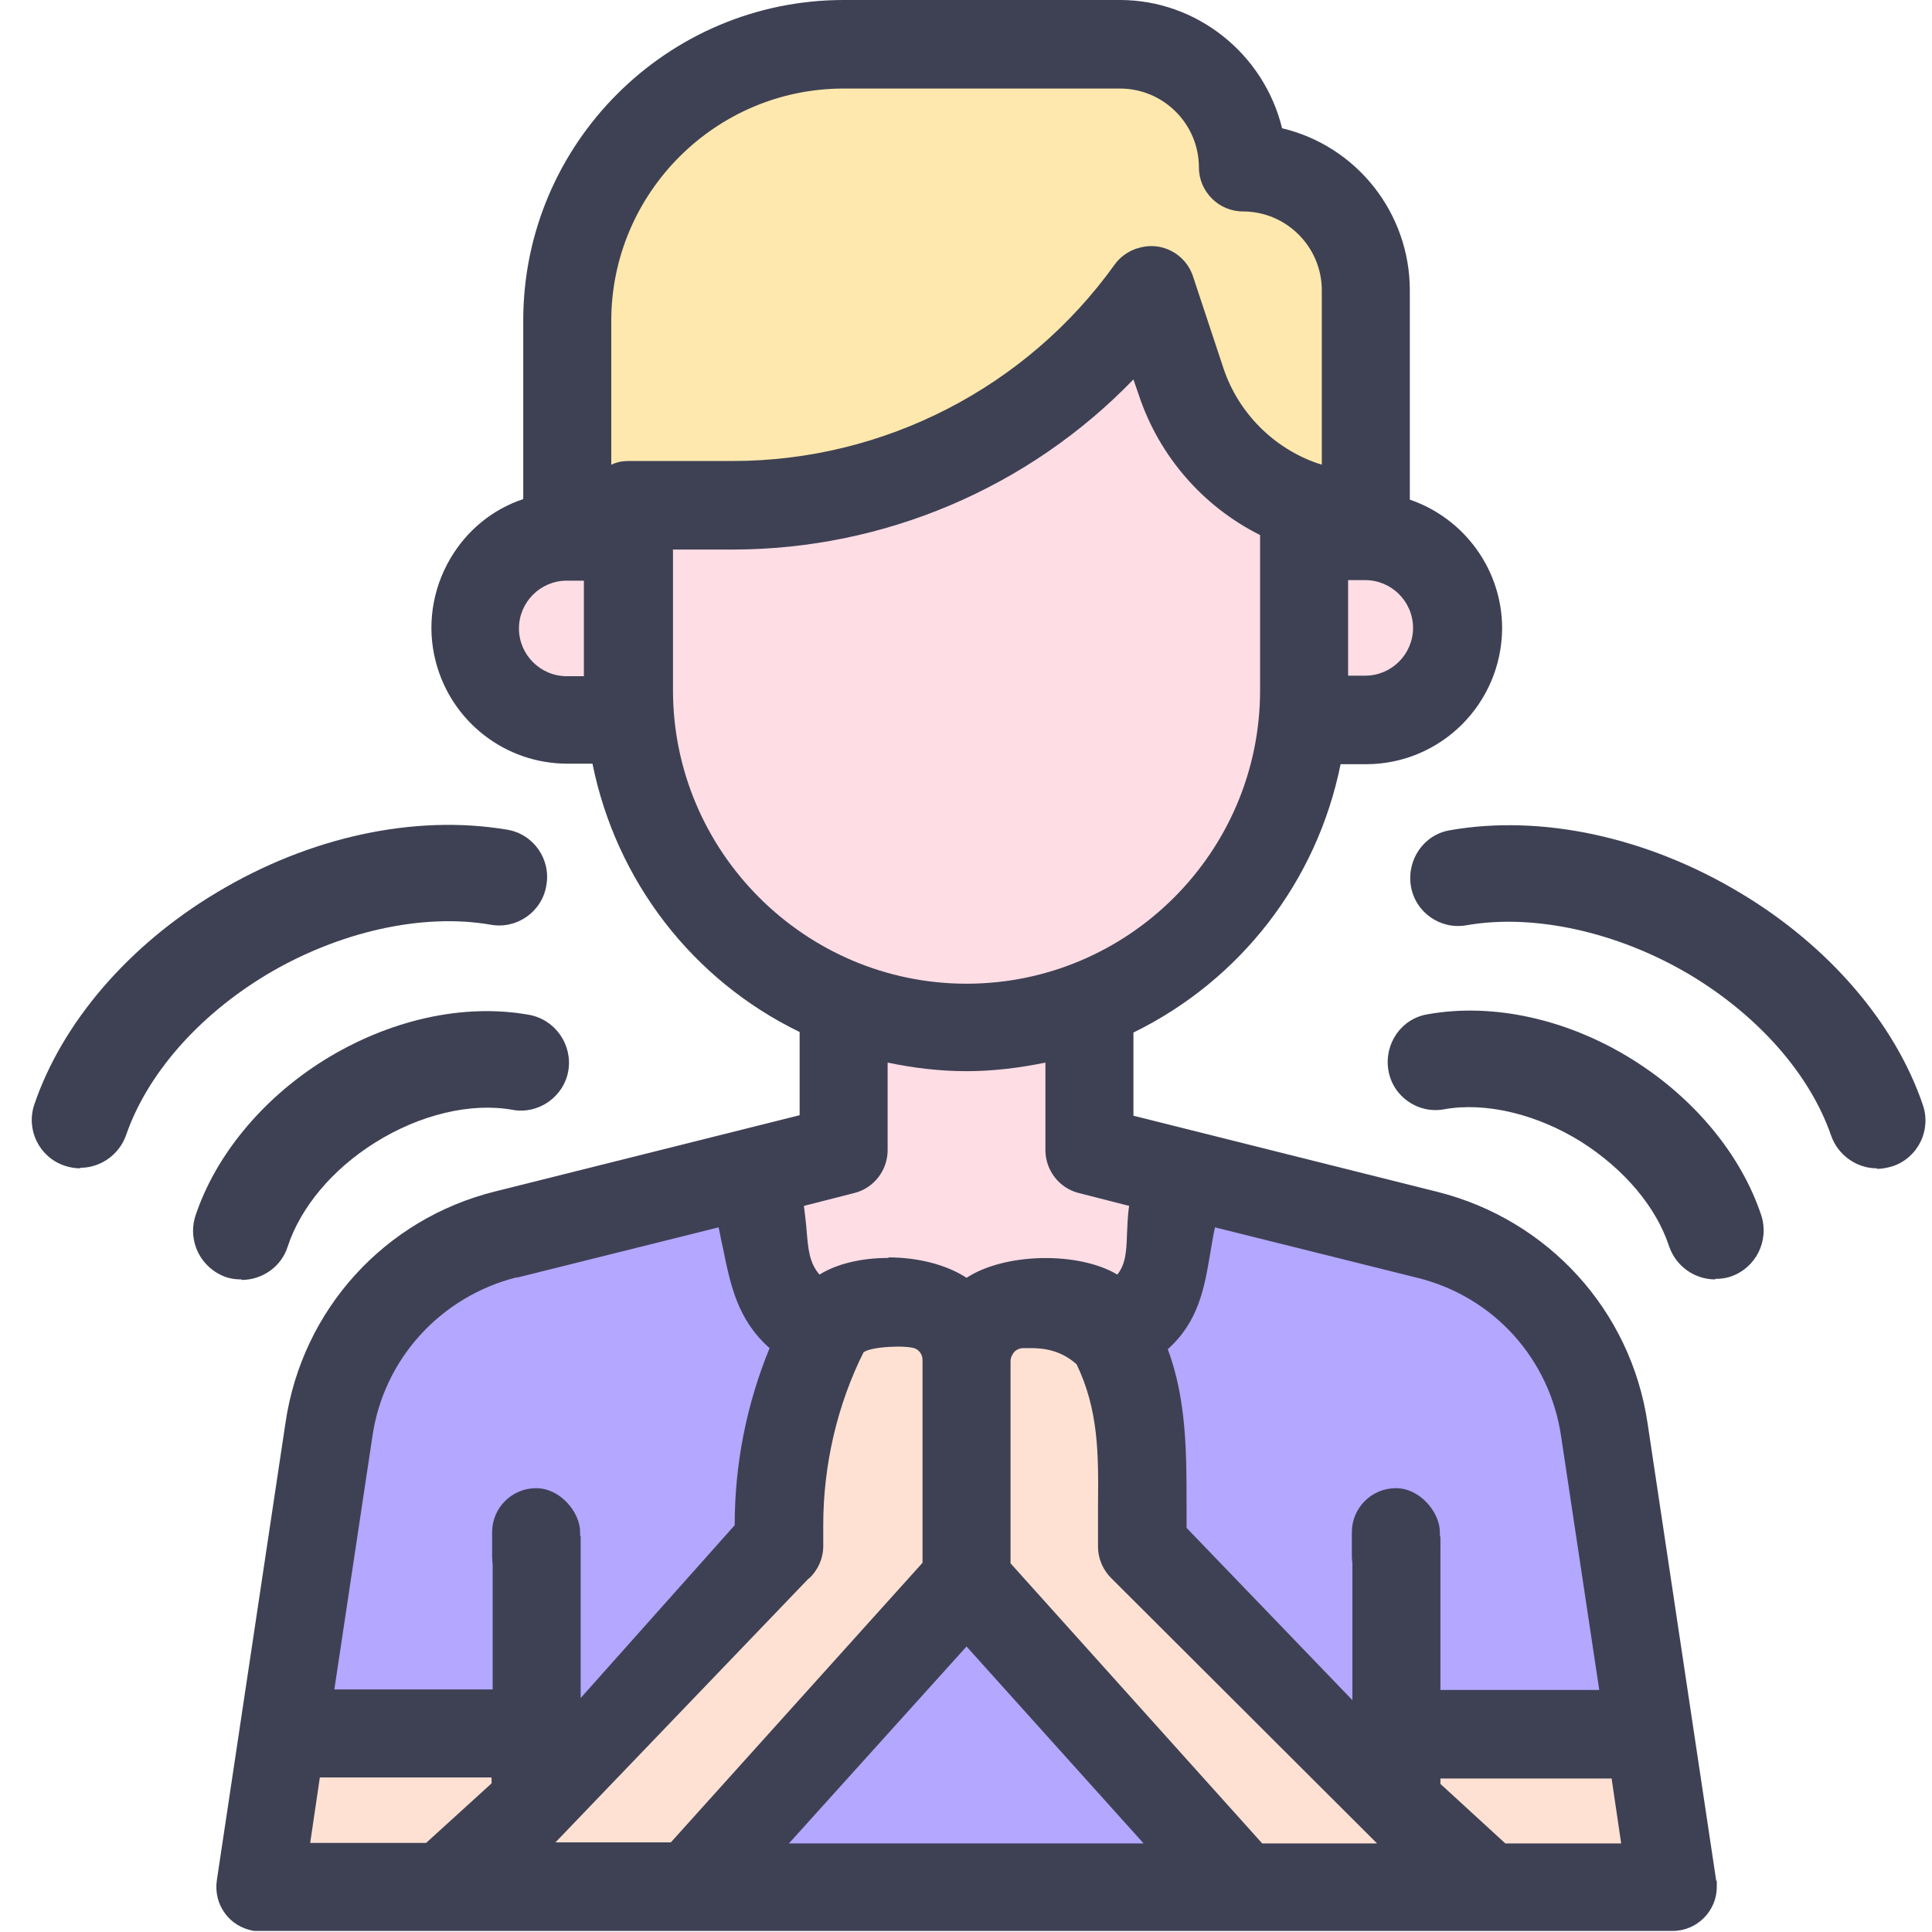 <?xml version="1.0" encoding="UTF-8"?><svg id="a" xmlns="http://www.w3.org/2000/svg" width="36" height="36" viewBox="0 0 36 36"><defs><style>.b{fill:#ffe1d3;}.c{fill:#ffdde5;}.d{fill:#3e4154;}.e{fill:#eeb8ab;}.f{fill:#ffe8ad;}.g{fill:#b3a7ff;}</style></defs><g><path class="g" d="M20.29,18.71v2.72l6.3,1.57c1.73,.43,3.03,1.87,3.3,3.63l1.28,8.53H4.84l1.28-8.53c.26-1.77,1.57-3.2,3.3-3.63l6.3-1.57v-2.72"/><path class="c" d="M21.99,21.86c-.24,2.2-2.21,3.79-4.41,3.56-1.87-.2-3.35-1.68-3.56-3.56l1.69-.42v-2.72c1.47,.57,3.11,.57,4.58,0v2.72l1.69,.42Z"/><path class="b" d="M26.59,32.31c0,.82,.34,1.6,.95,2.16l.77,.7h2.86l-.43-2.86h-4.15Z"/><path class="b" d="M9.42,32.31H5.27l-.43,2.86h2.86l.77-.7c.61-.55,.95-1.34,.95-2.16Z"/><path class="f" d="M10.56,9.99V5.98c0-2.84,2.31-5.15,5.15-5.15h5.15c1.26,0,2.29,1.02,2.29,2.29,1.26,0,2.29,1.02,2.29,2.29v4.58H10.56Z"/><path class="e" d="M24.3,9.42v3.43c0,3.48-2.82,6.3-6.3,6.3s-6.3-2.82-6.3-6.3v-3.43h1.95c3.09,0,5.99-1.49,7.78-4.01l.57,1.72c.36,1.08,1.21,1.93,2.29,2.29Z"/><path class="c" d="M22.01,7.7l-.57-1.72c-1.8,2.51-4.69,4.01-7.78,4.01h-1.95v2.86c0,3.48,2.82,6.3,6.3,6.3s6.3-2.82,6.3-6.3v-2.86c-1.08-.36-1.93-1.21-2.29-2.29Z"/><path class="c" d="M11.71,9.99h-1.14c-.95,0-1.72,.77-1.72,1.72s.77,1.72,1.72,1.72h1.17"/><path class="c" d="M24.3,9.99h1.14c.95,0,1.72,.77,1.72,1.72s-.77,1.72-1.72,1.72h-1.17"/><path class="b" d="M12.85,35.17l5.15-5.72v-4.09c0-.59-.48-1.06-1.06-1.06h0c-.4,0-.77,.23-.95,.59-.56,1.12-.85,2.35-.85,3.61v.39l-6.87,6.3"/><path class="b" d="M23.15,35.17l-5.15-5.72v-4.09c0-.59,.47-1.06,1.06-1.06,.4,0,.77,.23,.95,.59,.56,1.12,.85,2.35,.85,3.61v.39l6.87,6.3h-4.58Z"/></g><path class="d" d="M4.5,23.84c-.09,0-.19-.01-.28-.04-.47-.16-.73-.66-.58-1.14,.37-1.12,1.24-2.18,2.39-2.9,1.22-.76,2.61-1.07,3.83-.85,.49,.09,.81,.56,.73,1.04s-.55,.82-1.04,.73c-.78-.14-1.73,.09-2.56,.61-.8,.5-1.39,1.21-1.63,1.94-.12,.38-.48,.62-.86,.62Z"/><path class="d" d="M1.49,21.77c-.1,0-.2-.02-.29-.05-.47-.16-.72-.67-.56-1.14,.52-1.53,1.76-2.97,3.4-3.95,1.73-1.04,3.69-1.46,5.41-1.17,.49,.08,.82,.55,.73,1.04-.08,.49-.55,.82-1.04,.73-1.27-.22-2.83,.13-4.17,.93-1.28,.77-2.23,1.86-2.62,2.99-.13,.37-.48,.61-.85,.61Z"/><path class="d" d="M31.96,23.84c-.38,0-.73-.24-.86-.62-.24-.73-.83-1.43-1.63-1.94-.83-.52-1.79-.75-2.56-.61-.49,.09-.96-.24-1.04-.73s.24-.96,.73-1.04c1.22-.22,2.62,.09,3.83,.85,1.15,.72,2.02,1.78,2.39,2.9,.15,.47-.1,.98-.58,1.14-.09,.03-.19,.04-.28,.04Z"/><path class="d" d="M34.97,21.77c-.37,0-.72-.24-.85-.61-.39-1.13-1.34-2.22-2.62-2.99-1.34-.8-2.91-1.15-4.17-.93-.49,.09-.96-.24-1.04-.73-.08-.49,.24-.96,.73-1.04,1.71-.3,3.68,.13,5.41,1.17,1.64,.98,2.88,2.42,3.4,3.95,.16,.47-.09,.98-.56,1.14-.1,.03-.2,.05-.29,.05Z"/><rect class="d" x="9.17" y="27.73" width="1.64" height="2.1" rx=".82" ry=".82"/><rect class="d" x="25.19" y="27.73" width="1.64" height="2.1" rx=".82" ry=".82"/><path class="d" d="M31.98,35.05l-1.28-8.53c-.31-2.1-1.85-3.79-3.91-4.31l-5.67-1.42v-1.55c2-.98,3.42-2.82,3.86-5h.47c1.4,0,2.53-1.13,2.54-2.53,0-1.09-.7-2.05-1.72-2.4v-3.9c0-1.44-.99-2.69-2.38-3.02C23.55,1,22.3,0,20.87,0h-5.15c-3.29,0-5.97,2.68-5.97,5.97v3.33c-.57,.19-1.05,.58-1.36,1.11-.34,.58-.44,1.27-.27,1.92,.29,1.12,1.3,1.9,2.45,1.9h.47c.44,2.18,1.86,4.03,3.86,5v1.55l-5.67,1.42c-2.06,.51-3.6,2.2-3.91,4.31l-1.28,8.53c-.03,.22,.02,.43,.15,.61,.13,.18,.32,.29,.54,.33,.04,0,.08,0,.12,0H31.17c.45,0,.82-.37,.82-.82,0-.04,0-.08,0-.12Zm-1.77-.7h-2.16l-1.21-1.11v-.1h3.19l.18,1.22Zm-13.66-10.91c-.48,0-.94,.1-1.28,.31-.19-.22-.21-.47-.24-.82-.01-.14-.03-.29-.05-.46l.94-.24c.36-.09,.62-.42,.62-.8v-1.63c.48,.1,.97,.16,1.47,.16h0c.49,0,.98-.06,1.47-.16v1.63c0,.38,.26,.71,.62,.8l.94,.24c-.03,.19-.03,.36-.04,.52-.01,.35-.03,.57-.18,.76-.72-.43-2.09-.41-2.81,.06-.38-.25-.92-.38-1.45-.38Zm-6.93,.37l3.77-.94c.03,.13,.05,.26,.08,.38,.14,.69,.27,1.34,.87,1.87-.43,1.05-.65,2.16-.65,3.3l-2.87,3.22v-3.02h-1.64v2.86h-2.95l.71-4.72c.21-1.44,1.27-2.6,2.69-2.96Zm5.45,5.61c.17-.16,.27-.38,.27-.61v-.39c0-1.12,.26-2.24,.75-3.22,.13-.11,.81-.14,.97-.07,.08,.04,.13,.12,.13,.21v3.78l-4.69,5.21h-2.15l4.73-4.93Zm3.76-4.06c0-.06,.03-.12,.07-.17,.04-.04,.1-.07,.17-.07h.07c.2,0,.57-.01,.92,.3,.41,.85,.41,1.67,.4,2.62v.78c0,.23,.1,.45,.26,.6l4.94,4.93h-2.14l-4.69-5.22v-3.78Zm8.01,6.13v-2.86h-1.64v3.05l-3.09-3.21v-.42c0-.97,0-1.97-.35-2.91,.57-.51,.68-1.13,.79-1.78,.03-.16,.05-.32,.09-.49l3.77,.94c1.42,.35,2.47,1.51,2.68,2.96l.71,4.72h-2.95ZM21.18,4.63c-.17,.06-.31,.16-.41,.3-1.64,2.29-4.3,3.66-7.11,3.66h-1.95c-.11,0-.22,.02-.32,.07v-2.68c0-2.38,1.94-4.33,4.33-4.33h5.15c.81,0,1.47,.66,1.47,1.47,0,.45,.37,.82,.82,.82,.81,0,1.47,.66,1.47,1.47v3.25s-.04-.02-.06-.02c-.83-.28-1.49-.94-1.77-1.77l-.57-1.72c-.14-.43-.61-.67-1.04-.52Zm-8.65,5.61h1.12c2.82,0,5.52-1.15,7.47-3.17l.11,.32c.38,1.12,1.19,2.05,2.25,2.58v2.89c0,3.02-2.46,5.47-5.47,5.47s-5.47-2.46-5.47-5.47v-2.61Zm12.34-.82h0Zm-3.56,24.93h-6.61l3.31-3.67,3.3,3.67Zm3.81-21.75v-1.79h.32c.49,0,.89,.4,.89,.89s-.4,.89-.89,.89h-.32Zm-14.24-1.79v1.79h-.32c-.49,0-.89-.4-.89-.89s.4-.89,.89-.89h.32Zm.25-1.39h0Zm-1.97,23.71v.1l-1.22,1.11h-2.16l.18-1.22h3.19Z"/></svg>